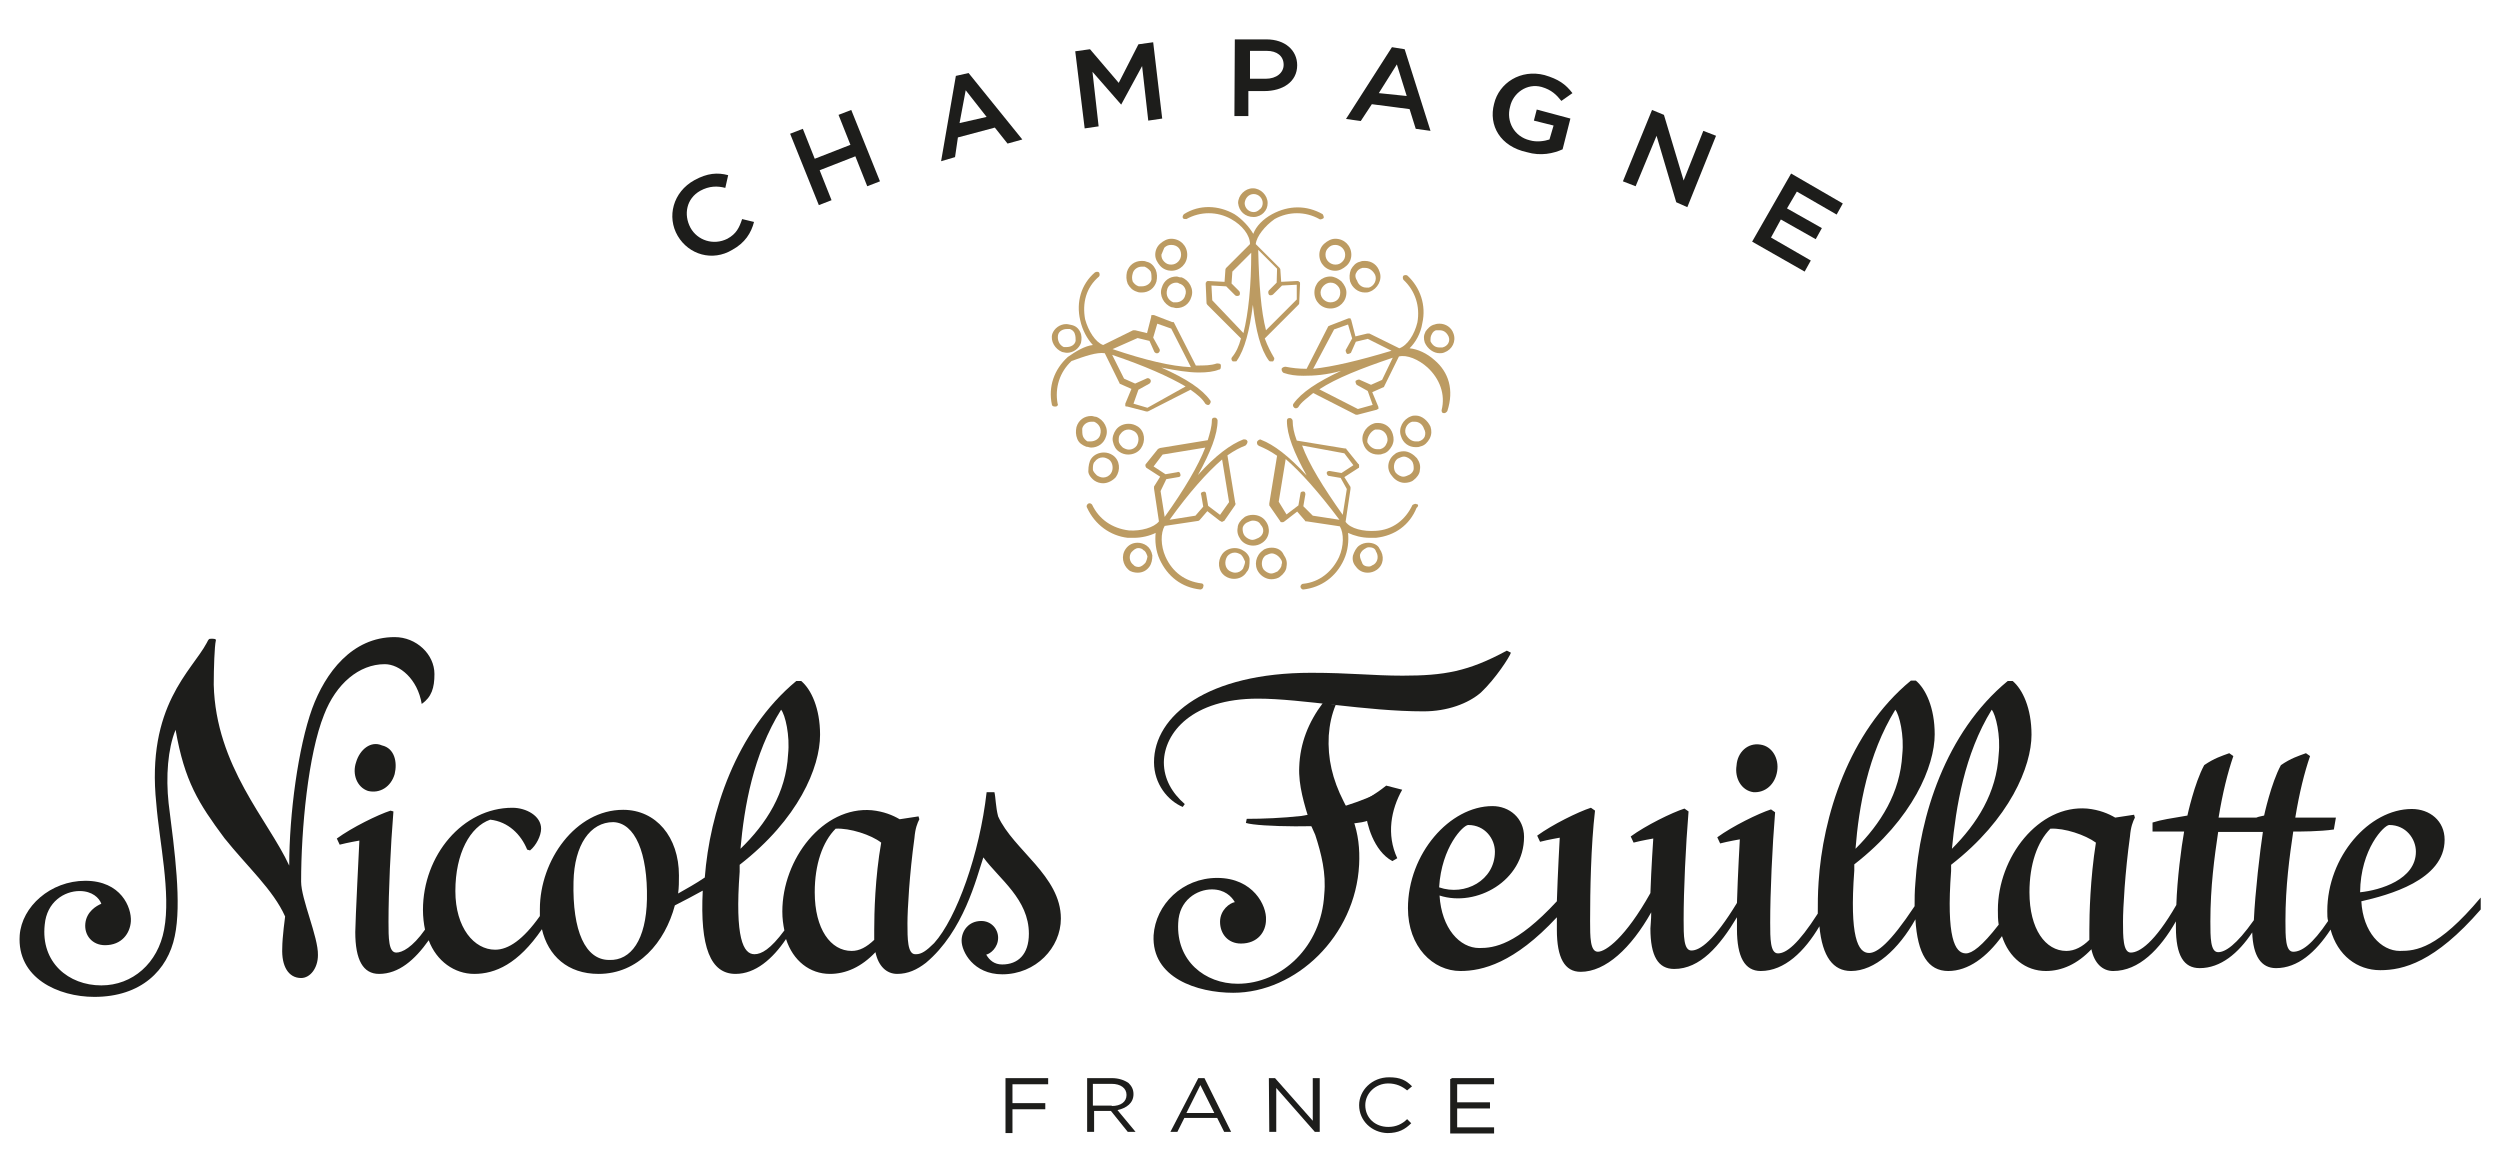 <?xml version="1.0" encoding="utf-8"?>
<!-- Generator: Adobe Illustrator 27.3.1, SVG Export Plug-In . SVG Version: 6.00 Build 0)  -->
<svg version="1.1" id="layer" xmlns="http://www.w3.org/2000/svg" xmlns:xlink="http://www.w3.org/1999/xlink" x="0px" y="0px"
	 viewBox="0 0 609.4 283.5" style="enable-background:new 0 0 609.4 283.5;" xml:space="preserve">
<style type="text/css">
	.st0{fill:#BC9B62;}
	.st1{fill:#1D1D1B;}
</style>
<g>
	<g>
		<g>
			<path class="st0" d="M305.6,52.9c1,0,1.9-0.5,2.4-1c0.7-0.7,1-1.5,1-2.4c0-1.9-1.7-3.6-3.6-3.6s-3.6,1.7-3.6,3.6
				C302,51.5,303.5,52.9,305.6,52.9z M305.6,47.3c1.2,0,2.2,1,2.2,2.2c0,0.5-0.2,1.2-0.7,1.5c-0.5,0.5-1,0.7-1.5,0.7
				c-1.2,0-2.2-1-2.2-2.2C303.5,48.3,304.4,47.3,305.6,47.3z"/>
			<path class="st0" d="M289.2,53.4c3.4-1.9,7.5-1.9,10.9,0c2.7,1.5,4.6,3.9,4.6,6.1l-5.8,5.8c0,0-0.2,0.2-0.2,0.5l-0.2,2.9
				l-3.9-0.2c-0.2,0-0.5,0-0.5,0.2c-0.2,0.2-0.2,0.2-0.2,0.5l0.2,4.6c0,0.2,0,0.2,0.2,0.5l8.2,8.2c-0.5,1.9-1.2,3.4-2.2,4.6
				c-0.2,0.2-0.2,0.7,0.2,1c0.2,0,0.2,0,0.5,0c0.2,0,0.5,0,0.5-0.2c1.9-2.7,3.1-7.3,3.9-13.6c0.7,6.3,1.9,10.9,3.9,13.6
				c0.2,0.2,0.2,0.2,0.5,0.2c0.2,0,0.2,0,0.5,0c0.2-0.2,0.5-0.7,0.2-1c-0.7-1.2-1.5-2.7-2.2-4.6l8.2-8.2c0.2-0.2,0.2-0.2,0.2-0.5
				l0.2-4.6c0-0.2,0-0.5-0.2-0.5c-0.2-0.2-0.2-0.2-0.5-0.2l-3.9,0.2l-0.2-2.9c0-0.2,0-0.2-0.2-0.5l-5.8-5.8c0.2-1.9,2.2-4.4,4.6-6.1
				c3.4-1.9,7.5-1.9,10.9,0c0.2,0.2,0.7,0,1-0.2c0.2-0.2,0-0.7-0.2-1c-3.9-2.2-8.2-2.2-12.3,0c-2.2,1.2-3.9,2.9-4.6,4.8
				c-1-1.7-2.7-3.6-4.6-4.8c-3.9-2.2-8.5-2.4-12.3,0c-0.2,0.2-0.5,0.7-0.2,1C288.4,53.4,288.9,53.4,289.2,53.4z M295.5,73.2
				l-0.2-3.6l3.6,0.2l2.2,2.2c0.2,0.2,0.7,0.2,1,0c0.2-0.2,0.2-0.7,0-1l-1.9-1.9l0.2-2.9l4.6-4.6c0,8.2-0.7,14.8-1.9,19.6
				L295.5,73.2z M311.2,68.9l-1.9,1.9c-0.2,0.2-0.2,0.7,0,1s0.7,0.2,1,0l2.2-2.2l3.6-0.2V73l-7.5,7.5c-1.2-4.6-1.7-11.1-1.9-19.6
				l4.6,4.6L311.2,68.9z"/>
			<path class="st0" d="M258.9,85.8c0.2,0,0.7,0.2,1.2,0.2c1.5,0,2.9-1,3.4-2.4c0.2-1,0.2-1.9-0.2-2.7c-0.5-1-1.2-1.5-2.2-1.7
				c-0.2,0-0.7-0.2-1.2-0.2c-1.5,0-2.9,1-3.4,2.4C256,83.2,257.2,85.1,258.9,85.8z M257.9,81.7c0.2-1,1.2-1.5,2.2-1.5
				c0.2,0,0.5,0,0.7,0c0.5,0.2,1,0.5,1.2,1.2c0.2,0.5,0.2,1.2,0.2,1.7c-0.2,1-1.2,1.5-2.2,1.5c-0.2,0-0.5,0-0.7,0
				C258.2,84.1,257.7,82.9,257.9,81.7z"/>
			<path class="st0" d="M269.3,86.1l3.6,7.3c0,0.2,0.2,0.2,0.2,0.2l2.7,1.2l-1.5,3.6c0,0.2,0,0.5,0,0.5c0,0.2,0.2,0.2,0.5,0.2
				l4.6,1.2c0,0,0,0,0.2,0h0.2l10.4-5.3c1.7,1.2,2.9,2.2,3.6,3.4c0.2,0.2,0.7,0.5,1,0.2c0.2-0.2,0.5-0.7,0.2-1
				c-1.9-2.7-5.8-5.3-11.9-8c3.6,0.7,6.5,1.2,9.2,1.2c1.9,0,3.6-0.2,4.8-0.7c0.5,0,0.5-0.5,0.5-1s-0.5-0.5-1-0.5
				c-1.5,0.5-2.9,0.5-5.1,0.5l-5.3-10.4c0-0.2-0.2-0.2-0.5-0.2l-4.4-1.7c-0.2,0-0.5,0-0.5,0c-0.2,0-0.2,0.2-0.2,0.5l-1,3.9l-2.9-0.7
				c-0.2,0-0.2,0-0.5,0l-7.3,3.6c-1.9-0.7-3.6-3.4-4.4-6.3c-0.7-3.9,0.2-7.7,3.4-10.4c0.2-0.2,0.2-0.7,0-1c-0.2-0.2-0.7-0.2-1,0
				c-3.4,2.9-4.6,7.3-3.6,11.6c0.5,2.4,1.7,4.6,3.1,6.1c-1.9,0.2-4.1,1.5-6.1,2.9c-3.4,3.1-4.8,7.3-3.9,11.6c0,0.2,0.2,0.5,0.7,0.5
				c0,0,0,0,0.2,0c0.5,0,0.7-0.5,0.5-0.7c-0.7-3.9,0.5-7.7,3.4-10.4C264.5,86.8,267.4,85.8,269.3,86.1z M279.7,99.4l-3.4-1l1.2-3.4
				l2.7-1.5c0.2-0.2,0.5-0.5,0.2-1c-0.2-0.2-0.5-0.5-1-0.2l-2.7,1.2l-2.7-1.2l-2.9-5.8c8,2.7,13.8,5.3,17.9,7.7L279.7,99.4z
				 M277.3,82.4l2.9,0.7l1.2,2.7c0.2,0.2,0.5,0.5,1,0.2c0.2-0.2,0.5-0.5,0.2-1l-1.5-2.7l1-3.4l3.4,1.2l4.8,9.4
				c-4.8-0.2-11.1-1.7-19.1-4.4L277.3,82.4z"/>
			<path class="st0" d="M303.2,134.3c-0.7-0.5-1.5-0.7-2.2-0.7c-1.2,0-2.4,0.5-3.1,1.5c-1.2,1.7-1,4.1,0.7,5.3
				c0.7,0.5,1.5,0.7,2.2,0.7l0,0c1.2,0,2.4-0.5,3.1-1.7c0.7-0.7,0.7-1.9,0.7-2.9C304.7,135.7,303.9,134.7,303.2,134.3z M303,138.6
				c-0.5,0.7-1.2,1-1.9,1l0,0c-0.5,0-1-0.2-1.5-0.5c-1-0.7-1.2-2.2-0.5-3.4c0.5-0.7,1.2-1,1.9-1c0.5,0,1,0.2,1.5,0.5
				c0.5,0.5,0.7,1,1,1.7C303.5,137.4,303.2,138.1,303,138.6z"/>
			<path class="st0" d="M279.5,133c-0.7-0.5-1.5-0.7-2.2-0.7c-1.2,0-2.2,0.5-2.9,1.5c-1.2,1.7-0.7,3.9,0.7,5.1
				c0.5,0.5,1.5,0.7,2.2,0.7l0,0c1.2,0,2.2-0.5,2.9-1.5c0.5-0.7,0.7-1.7,0.7-2.7C280.7,134.3,280.2,133.5,279.5,133z M279.2,137.2
				c-0.5,0.5-1,1-1.7,1c-0.5,0-1-0.2-1.2-0.5c-1-0.7-1.2-2.2-0.5-3.1c0.5-0.5,1-1,1.7-1c0.5,0,1,0.2,1.2,0.5c0.5,0.2,0.7,0.7,1,1.5
				C279.7,135.9,279.5,136.7,279.2,137.2z"/>
			<path class="st0" d="M292.8,142.2c-3.9-0.5-7-2.7-8.7-6.5c-1.2-2.7-1.2-5.8-0.2-7.5l8-1.2c0.2,0,0.2,0,0.5-0.2l1.9-2.2l3.1,2.4
				c0.2,0,0.2,0.2,0.5,0.2l0,0c0.2,0,0.2-0.2,0.5-0.2l2.7-3.9c0-0.2,0.2-0.2,0-0.5l-1.9-11.6c1.7-1.2,3.1-1.9,4.4-2.4
				c0.2-0.2,0.5-0.5,0.5-1c-0.2-0.5-0.5-0.5-1-0.5c-3.1,1.2-6.8,3.9-11.1,8.7c3.1-5.6,4.8-9.9,4.8-13.3c0-0.2-0.2-0.7-0.7-0.7
				s-0.7,0.2-0.7,0.7c0,1.5-0.5,3.1-1,4.8l-11.6,1.9c-0.2,0-0.2,0.2-0.5,0.2l-2.9,3.6c-0.2,0.2-0.2,0.2-0.2,0.5
				c0,0.2,0.2,0.5,0.2,0.5l3.4,2.2l-1.5,2.4c0,0.2,0,0.2,0,0.5l1.2,8c-1.2,1.5-4.4,2.4-7.3,2.2c-4.1-0.5-7.3-2.7-9-6.3
				c-0.2-0.2-0.5-0.5-1-0.2c-0.2,0.2-0.5,0.5-0.2,1c1.9,4.1,5.6,6.8,9.9,7.3c0.5,0,1,0,1.5,0c1.9,0,3.9-0.5,5.3-1.2
				c-0.2,1.9,0,4.4,1,6.5c1.9,4.1,5.3,6.8,9.9,7.3l0,0c0.2,0,0.7-0.2,0.7-0.7C293.5,142.7,293.3,142.2,292.8,142.2z M297.9,112
				l1.7,10.4l-2.2,3.1l-2.9-2.2l-0.5-2.9c0-0.5-0.5-0.7-0.7-0.5c-0.5,0-0.7,0.5-0.5,0.7l0.5,2.9l-1.9,2.2l-6.3,1
				C289.9,120,294.3,115.1,297.9,112z M284.3,116.8l2.9-0.5c0.5,0,0.7-0.5,0.5-0.7c0-0.5-0.5-0.7-0.7-0.5l-2.9,0.5l-2.9-1.9l2.2-2.9
				l10.4-1.7c-1.7,4.4-5.1,10.2-9.9,16.9l-1-6.3L284.3,116.8z"/>
			<path class="st0" d="M333.5,132.3c-0.7,0-1.5,0.2-2.2,0.7s-1.2,1.5-1.5,2.4c-0.2,1,0,1.9,0.7,2.7c0.7,1,1.7,1.5,2.9,1.5
				c0.7,0,1.5-0.2,2.2-0.7c1.7-1.2,1.9-3.4,0.7-5.1C335.9,132.8,334.7,132.3,333.5,132.3z M334.9,137.6c-0.5,0.2-0.7,0.5-1.2,0.5
				c-0.7,0-1.5-0.2-1.7-1c-0.2-0.5-0.5-1-0.5-1.7c0-0.5,0.5-1.2,1-1.5s0.7-0.5,1.2-0.5c0.7,0,1.5,0.2,1.7,1
				C336.1,135.5,335.9,136.9,334.9,137.6z"/>
			<path class="st0" d="M345.3,122.9c-0.2-0.2-0.7,0-1,0.2c-1.7,3.6-4.8,6.1-9,6.3c-2.9,0.2-6.1-0.5-7.3-2.2l1.2-8
				c0-0.2,0-0.2,0-0.5l-1.5-2.4l3.4-2.2c0.2,0,0.2-0.2,0.2-0.5c0-0.2,0-0.5-0.2-0.5l-2.9-3.6c0-0.2-0.2-0.2-0.5-0.2l-11.6-1.9
				c-0.7-1.9-1-3.4-1-4.8c0-0.2-0.2-0.7-0.7-0.7l0,0c-0.5,0-0.7,0.2-0.7,0.7c0,3.4,1.7,7.7,4.8,13.3c-4.4-4.8-8-7.5-11.1-8.7
				c-0.2-0.2-0.7,0-1,0.5c0,0.5,0,0.7,0.5,1c1.2,0.5,2.7,1.2,4.4,2.4l-1.9,11.6c0,0.2,0,0.2,0,0.5l2.7,3.9c0,0.2,0.2,0.2,0.5,0.2
				l0,0c0.2,0,0.2,0,0.5-0.2l3.1-2.4l1.9,2.2c0,0.2,0.2,0.2,0.5,0.2l8,1.2c1,1.7,1,4.8-0.2,7.5c-1.7,3.6-4.8,6.1-8.7,6.5
				c-0.5,0-0.7,0.5-0.7,0.7s0.2,0.7,0.7,0.7l0,0c4.4-0.5,8-3.1,9.9-7.3c1-2.2,1.2-4.6,1-6.5c1.5,0.7,3.4,1.2,5.3,1.2
				c0.5,0,1,0,1.5,0c4.6-0.5,8.2-3.1,9.9-7.3C345.8,123.4,345.8,122.9,345.3,122.9z M327.7,110.5l2.2,2.9l-2.9,1.9l-2.9-0.5
				c-0.5,0-0.7,0.2-0.7,0.5c0,0.2,0.2,0.7,0.5,0.7l2.9,0.5l1.5,2.7l-1,6.3c-4.8-6.8-8.2-12.3-9.9-16.9L327.7,110.5z M317.7,123.4
				l0.5-2.9c0-0.5-0.2-0.7-0.5-0.7c-0.5,0-0.7,0.2-0.7,0.5l-0.5,2.9l-2.9,2.2l-1.9-3.1l1.7-10.4c3.6,3.1,8,8,13.1,14.8l-6.5-1
				L317.7,123.4z"/>
			<path class="st0" d="M308.5,127c-0.7-1-1.9-1.5-3.1-1.5c-0.7,0-1.7,0.2-2.2,0.7c-0.7,0.5-1.5,1.5-1.5,2.4c-0.2,1,0,1.9,0.7,2.9
				s1.9,1.5,3.1,1.5c0.7,0,1.5-0.2,2.2-0.7C309.5,131.1,309.8,128.7,308.5,127z M306.8,131.1c-0.5,0.2-1,0.5-1.5,0.5
				c-0.7,0-1.5-0.5-1.9-1s-0.5-1.2-0.5-1.7c0-0.7,0.5-1.2,1-1.5c0.5-0.2,1-0.5,1.5-0.5c0.7,0,1.5,0.2,1.9,1
				C308.3,128.9,308.1,130.4,306.8,131.1z"/>
			<path class="st0" d="M310,133.5c-0.7,0-1.7,0.2-2.2,0.7c-1.7,1.2-2.2,3.6-1,5.3c0.7,1,1.9,1.7,3.1,1.7c0.7,0,1.7-0.2,2.2-0.7
				c0.7-0.5,1.5-1.5,1.5-2.4c0.2-1,0-1.9-0.7-2.9C312.4,134,311.2,133.5,310,133.5z M312.4,137.6c0,0.7-0.5,1.2-1,1.7
				c-0.5,0.2-1,0.5-1.5,0.5c-0.7,0-1.5-0.5-1.9-1c-0.7-1-0.5-2.7,0.5-3.4c0.5-0.2,1-0.5,1.5-0.5c0.7,0,1.5,0.5,1.9,1
				S312.7,136.9,312.4,137.6z"/>
			<path class="st0" d="M342.2,110c-0.7,0-1.7,0.2-2.2,0.7c-1.7,1.2-2.2,3.6-0.7,5.3c0.7,1,1.9,1.7,3.1,1.7l0,0
				c0.7,0,1.7-0.2,2.2-0.7c0.7-0.5,1.5-1.5,1.5-2.4c0.2-1,0-1.9-0.7-2.9C344.6,110.8,343.4,110,342.2,110z M344.6,114.2
				c0,0.7-0.5,1.2-1,1.5c-0.5,0.2-1,0.5-1.5,0.5l0,0c-0.7,0-1.5-0.5-1.9-1c-0.7-1-0.5-2.7,0.5-3.4c0.5-0.2,1-0.5,1.5-0.5
				c0.7,0,1.5,0.5,1.9,1C344.6,112.9,344.6,113.7,344.6,114.2z"/>
			<path class="st0" d="M335.9,110.8c0.5,0,0.7,0,1.2-0.2c1-0.2,1.7-1,2.2-1.9c0.5-1,0.5-1.9,0.2-2.9c-0.5-1.7-1.9-2.7-3.6-2.7
				c-0.5,0-0.7,0-1.2,0.2c-1.9,0.7-3.1,2.9-2.4,4.8C332.8,109.8,334.2,110.8,335.9,110.8z M335.2,104.7c0.2,0,0.5,0,0.7,0
				c1,0,1.9,0.7,2.2,1.7c0.2,0.7,0.2,1.2-0.2,1.9c-0.2,0.5-0.7,1-1.5,1.2c-0.2,0-0.5,0-0.7,0c-1,0-1.9-0.7-2.4-1.7
				C333.2,106.7,334,105.2,335.2,104.7z"/>
			<path class="st0" d="M345.1,101.3c-0.5,0-0.7,0-1.2,0.2c-1.9,0.7-3.1,2.9-2.4,4.8c0.5,1.7,1.9,2.7,3.6,2.7c0.5,0,0.7,0,1.2-0.2
				c1-0.2,1.7-1,2.2-1.9c0.5-1,0.5-1.9,0.2-2.9C348,102.5,346.6,101.3,345.1,101.3z M347.3,106.4c-0.2,0.5-0.7,1-1.5,1.2
				c-0.2,0-0.5,0-0.7,0c-1,0-1.9-0.7-2.4-1.7c-0.5-1.2,0.2-2.7,1.5-3.1c0.2,0,0.5,0,0.7,0c1,0,1.9,0.7,2.2,1.7
				C347.5,105.2,347.5,105.7,347.3,106.4z"/>
			<path class="st0" d="M329.1,68.6c0.5,1.5,1.9,2.7,3.6,2.7c0.5,0,0.7,0,1.2-0.2c1.9-0.7,3.1-2.9,2.4-4.8c-0.5-1.7-1.9-2.7-3.6-2.7
				c-0.5,0-0.7,0-1.2,0.2c-1,0.2-1.7,1-2.2,1.9C328.9,66.7,328.9,67.7,329.1,68.6z M330.6,66.5c0.2-0.5,0.7-1,1.5-1.2
				c0.2,0,0.5,0,0.7,0c1,0,1.9,0.7,2.4,1.7c0.5,1.2-0.2,2.7-1.5,3.1c-0.2,0-0.5,0-0.7,0c-1,0-1.9-0.7-2.2-1.7
				C330.3,67.7,330.3,66.9,330.6,66.5z"/>
			<path class="st0" d="M324.3,67.4c-2.2,0-3.9,1.7-3.9,3.9s1.7,3.9,3.9,3.9l0,0c2.2,0,3.9-1.7,3.9-3.9c0-1-0.5-1.9-1.2-2.7
				C326.2,67.9,325.2,67.4,324.3,67.4z M324.3,73.7v0.7V73.7c-1.2,0-2.4-1-2.4-2.4c0-1.2,1.2-2.4,2.4-2.4c0.7,0,1.2,0.2,1.7,0.7
				s0.7,1,0.7,1.7C326.7,72.8,325.7,73.7,324.3,73.7z"/>
			<path class="st0" d="M321.6,62.1c0,2.2,1.7,3.9,3.9,3.9l0,0c1,0,1.9-0.5,2.7-1.2s1.2-1.7,1.2-2.7c0-2.2-1.7-3.9-3.9-3.9
				c-1,0-1.9,0.5-2.7,1.2S321.6,61.1,321.6,62.1z M323.8,60.4c0.5-0.5,1-0.7,1.7-0.7c1.2,0,2.4,1,2.4,2.4c0,0.7-0.2,1.2-0.7,1.7
				s-1,0.7-1.7,0.7c-1.2,0-2.4-1-2.4-2.4C323.1,61.4,323.3,60.9,323.8,60.4z"/>
			<path class="st0" d="M285.5,66v-0.7V66c2.2,0,3.9-1.7,3.9-3.9s-1.7-3.9-3.9-3.9c-1,0-1.9,0.5-2.7,1.2s-1.2,1.7-1.2,2.7
				s0.5,1.9,1.2,2.7S284.6,66,285.5,66z M283.8,60.4c0.5-0.5,1-0.7,1.7-0.7c1.5,0,2.4,1,2.4,2.4c0,1.2-1,2.4-2.4,2.4l0,0
				c-0.7,0-1.2-0.2-1.7-0.7s-0.7-1-0.7-1.7C283.4,61.4,283.6,60.9,283.8,60.4z"/>
			<path class="st0" d="M286.8,67.4c-1.7,0-3.1,1-3.6,2.7c-0.7,1.9,0.5,4.1,2.4,4.8c0.5,0,0.7,0.2,1.2,0.2c1.7,0,3.1-1,3.6-2.7
				c0.7-1.9-0.5-4.1-2.4-4.8C287.5,67.7,287.2,67.4,286.8,67.4z M288.9,72c-0.2,1-1.2,1.7-2.2,1.7c-0.2,0-0.5,0-0.7,0
				c-1.2-0.5-1.9-1.7-1.5-3.1c0.2-1,1.2-1.7,2.2-1.7c0.2,0,0.5,0,0.7,0.2C288.7,69.4,289.4,70.8,288.9,72z"/>
			<path class="st0" d="M277.1,71.1c0.5,0.2,0.7,0.2,1.2,0.2c1.7,0,3.1-1,3.6-2.7c0.2-1,0.2-1.9-0.2-2.9c-0.5-1-1.2-1.7-2.2-1.9
				c-0.5-0.2-0.7-0.2-1.2-0.2c-1.7,0-3.1,1-3.6,2.7c-0.2,1-0.2,1.9,0.2,2.9C275.4,70.1,276.1,70.8,277.1,71.1z M276.1,66.7
				c0.2-1,1.2-1.7,2.2-1.7c0.2,0,0.5,0,0.7,0c0.5,0.2,1.2,0.7,1.5,1.2c0.2,0.5,0.2,1.2,0.2,1.9c-0.2,1-1.2,1.7-2.4,1.7
				c-0.2,0-0.5,0-0.7,0c-0.7-0.2-1.2-0.7-1.5-1.2C275.9,67.9,275.9,67.4,276.1,66.7z"/>
			<path class="st0" d="M269.6,106.4c0.7-1.9-0.5-4.1-2.4-4.8c-0.5,0-0.7-0.2-1.2-0.2c-1.7,0-3.1,1-3.6,2.7c-0.2,1-0.2,1.9,0.2,2.9
				s1.2,1.5,2.2,1.9c0.5,0,0.7,0.2,1.2,0.2C267.6,109.1,269.1,108.1,269.6,106.4z M264,106.4c-0.2-0.5-0.2-1.2-0.2-1.9
				c0.2-1,1.2-1.7,2.2-1.7c0.2,0,0.5,0,0.7,0c1.2,0.5,1.9,1.7,1.5,3.1c-0.2,1-1.2,1.7-2.4,1.7c-0.2,0-0.5,0-0.7,0
				C264.7,107.4,264.2,106.9,264,106.4z"/>
			<path class="st0" d="M275.1,103.3c-1.2,0-2.4,0.5-3.1,1.5c-0.5,0.7-1,1.9-0.7,2.9c0.2,1,0.7,1.9,1.5,2.4c0.7,0.5,1.5,0.7,2.2,0.7
				c1.2,0,2.4-0.5,3.1-1.5c1.2-1.7,1-4.1-0.7-5.3C276.6,103.5,275.9,103.3,275.1,103.3z M277.1,108.6c-0.5,0.7-1.2,1-1.9,1
				c-0.5,0-1-0.2-1.5-0.5c-0.5-0.5-1-1-1-1.7s0-1.2,0.5-1.7c0.5-0.7,1.2-1,1.9-1c0.5,0,1,0.2,1.5,0.5
				C277.6,105.9,277.8,107.4,277.1,108.6z"/>
			<path class="st0" d="M266.7,117.1c0.7,0.5,1.5,0.7,2.2,0.7c1.2,0,2.4-0.7,3.1-1.5c1.2-1.7,1-4.1-0.7-5.3
				c-0.7-0.5-1.5-0.7-2.2-0.7c-1.2,0-2.4,0.5-3.1,1.5c-0.5,0.7-0.7,1.9-0.7,2.9C265.2,115.4,265.7,116.3,266.7,117.1z M266.9,112.5
				c0.5-0.7,1.2-1,1.9-1c0.5,0,1,0.2,1.5,0.5c1,0.7,1.2,2.4,0.5,3.4c-0.5,0.7-1.2,1-1.9,1c-0.5,0-1-0.2-1.5-0.5c-0.5-0.5-1-1-1-1.5
				C266.4,113.7,266.4,112.9,266.9,112.5z"/>
			<path class="st0" d="M350.9,86.1c0.5,0,0.7,0,1.2-0.2c1.9-0.7,2.9-2.7,2.2-4.6c-0.5-1.5-1.9-2.4-3.4-2.4c-0.2,0-0.7,0-1.2,0.2
				c-1,0.2-1.7,1-2.2,1.7c-0.5,1-0.5,1.7-0.2,2.7C348,85.1,349.5,86.1,350.9,86.1z M349,81.5c0.2-0.5,0.7-1,1.2-1c0.2,0,0.5,0,0.7,0
				c1,0,1.7,0.5,2.2,1.5c0.5,1.2-0.2,2.4-1.5,2.7c-0.2,0-0.5,0-0.7,0c-1,0-1.7-0.5-2.2-1.5C348.7,82.4,348.7,82,349,81.5z"/>
			<path class="st0" d="M349.7,87.8c-1.9-1.7-4.1-2.7-6.1-2.9c1.5-1.5,2.7-3.6,3.1-6.1c1-4.4-0.5-8.7-3.6-11.6c-0.2-0.2-0.7-0.2-1,0
				c-0.2,0.2-0.2,0.7,0,1c2.9,2.7,4.1,6.5,3.4,10.4c-0.7,2.9-2.4,5.6-4.4,6.3l-7.3-3.6c-0.2,0-0.2,0-0.5,0l-2.9,0.7l-1-3.9
				c0-0.2-0.2-0.2-0.2-0.5c-0.2,0-0.5,0-0.5,0l-4.4,1.7c-0.2,0-0.2,0.2-0.5,0.2l-5.3,10.4c-1.9,0-3.6-0.2-5.1-0.5
				c-0.2,0-0.7,0-1,0.5c0,0.2,0,0.7,0.5,1c1.5,0.5,2.9,0.7,4.8,0.7c2.7,0,5.6-0.2,9.2-1.2c-5.8,2.7-9.7,5.3-11.6,8
				c-0.2,0.2-0.2,0.7,0.2,1c0.2,0.2,0.7,0.2,1-0.2c0.7-1.2,2.2-2.2,3.6-3.4l10.4,5.3h0.2h0.2l4.6-1.2c0.2,0,0.2-0.2,0.5-0.2
				c0-0.2,0-0.2,0-0.5l-1.5-3.6l2.7-1.2c0.2,0,0.2-0.2,0.2-0.2l3.6-7.3c1.9-0.5,4.8,0.7,7,2.7c2.9,2.7,4.4,6.5,3.4,10.4
				c0,0.5,0.2,0.7,0.5,0.7c0,0,0,0,0.2,0s0.5-0.2,0.7-0.5C354.5,95,353.1,90.7,349.7,87.8z M325.2,80.3l3.4-1.2l1,3.4l-1.5,2.7
				c-0.2,0.2,0,0.7,0.2,1c0.2,0.2,0.7,0,1-0.2l1.2-2.7l2.9-0.7l5.8,2.9c-8,2.4-14.3,3.9-19.1,4.4L325.2,80.3z M336.9,92.6l-2.7,1.2
				l-2.7-1.2c-0.2-0.2-0.7,0-1,0.2c-0.2,0.2,0,0.7,0.2,1l2.7,1.5l1.2,3.4l-3.6,1l-9.4-4.8c4.1-2.7,10.2-5.1,17.9-7.7L336.9,92.6z"/>
		</g>
	</g>
	<g>
		<g>
			<path class="st1" d="M423.3,186.6c-0.5,3.1,1.2,6.1,4.1,6.5c2.9,0.2,5.3-1.9,5.8-5.1c0.5-3.1-1.2-6.1-4.1-6.5
				C426,181,423.5,183.4,423.3,186.6"/>
			<path class="st1" d="M86.8,185.8c-1,2.9,0.2,6.1,2.9,7c2.9,0.7,5.6-1,6.5-4.1c0.7-2.9,0-6.3-3.1-7
				C90.4,180.5,87.7,182.7,86.8,185.8"/>
			<path class="st1" d="M242.4,193.1h-1.9c-1.7,15-7.3,30.7-12.8,36.8c-1.9,1.9-3.1,2.7-4.4,2.7l0,0h-0.2c-1.9,0-1.9-3.9-1.9-7.5
				c0-3.4,0.5-12.1,1.7-20.8c0.2-2.4,0.7-3.6,1.2-4.6l-0.2-0.7l-4.6,0.7c-1.7-1-3.9-1.9-6.8-2.2c-11.9-1-21.8,11.9-21.8,24.7
				c0,1.7,0.2,3.1,0.5,4.6c-3.4,4.6-5.6,5.8-7.3,5.8c-2.7,0-4.8-3.9-3.6-20.1c0-0.5,0-1,0-1.7c14.3-11.1,19.6-23.7,19.6-31.7
				c0-6.5-2.2-11.1-4.6-13.1h-1.2c-14.8,12.3-21.1,32.2-22.3,47.9c-2.2,1.5-4.4,2.7-6.5,3.9c0.2-1.5,0.2-2.9,0.2-4.4
				c0-9.4-5.6-16-13.6-16c-11.6,0-20.3,12.3-20.3,24.2c0,0.7,0,1.2,0,1.7c-4.1,5.8-7.7,8.2-10.9,8.2c-5.1,0-9.7-5.3-9.7-14.3
				c0-9.2,3.6-15.7,8.5-17.4c4.4,0.5,7.5,3.6,9,7.3l0.7,0.2c1.5-1.2,2.7-3.6,2.7-5.3c0-3.1-3.6-5.1-7-5.1
				c-12.1,0-21.8,11.6-21.8,24.9c0,1.7,0.2,3.4,0.5,4.8c-3.1,4.4-5.6,5.6-7,5.6c-1.9,0-1.9-3.6-1.9-7.5c0-7.3,0.5-18.4,1.2-26.9
				l-0.7-0.2c-3.1,1-9.4,4.1-13.1,6.8l0.7,1.5c1.9-0.5,4.8-1,4.8-1s-1,19.9-1,22.3c0,6.8,1.9,10.2,5.8,10.2c4.8,0,8.7-3.4,12.1-8.2
				c1.9,5.1,6.3,8.2,11.1,8.2c5.1,0,10.7-2.4,16.5-10.9c1.5,6.5,6.3,10.9,13.8,10.9c9.7,0,16.2-7.7,18.6-16.7
				c2.4-1.2,4.6-2.4,6.8-3.6c-0.7,13.8,1.9,20.3,8,20.3c4.8,0,9-3.6,12.3-8.5c1.7,5.3,5.8,8.5,10.7,8.5c3.9,0,7.7-1.7,11.1-5.3
				c0.7,3.4,2.7,5.3,5.3,5.3s4.8-1,7-2.7l0,0c9.2-7.7,12.3-20.6,14-25.7c3.9,5.3,11.1,10.2,11.1,18.6c0,5.1-2.7,7.5-6.5,7.5
				c-1.9,0-3.1-1-3.9-2.4c1-0.2,2.9-1.7,2.9-4.1c0-2.2-1.7-4.1-4.1-4.1c-3.1,0-4.8,2.4-4.8,4.8c0,2.7,2.9,8.2,9.9,8.2
				c8.2,0,14.3-6.5,14.3-13.6c0-10.4-11.6-16.7-15.3-24.9C242.7,196.7,242.7,194.3,242.4,193.1 M157.7,219.2
				c-0.2,9.9-3.9,15-9.2,14.8c-5.8,0-9-7-8.7-19.1c0.2-9,4.1-14.5,9.7-14.5C154.8,200.6,157.9,207.9,157.7,219.2 M190.4,173
				c1,1.2,2.2,6.3,1.7,10.9c-0.5,9.4-5.3,16.9-11.6,23C181.4,196.7,183.6,183.9,190.4,173 M207.6,231.8c-5.1,0-9-5.3-9-14.3
				c0-6.8,1.9-12.3,5.1-15.5c3.4-0.2,8.7,1.5,11.1,3.4c-1.5,8.5-1.7,17.2-1.7,21.3c0,0.7,0,1.7,0,2.4
				C211.2,230.9,209.5,231.8,207.6,231.8"/>
			<path class="st1" d="M585,231.8c-4.6,0-9-4.6-9.4-12.1c6.5-1.5,20.3-5.1,20.3-15c0-4.6-3.6-7.5-8-7.5
				c-10.4,0-20.6,11.6-20.6,24.9c0,1,0,1.7,0.2,2.4c-3.9,5.8-6.5,7.5-8.5,7.5c-1.9,0-1.9-3.6-1.9-7.5c0-8.5,1-15.7,1.9-21.8
				c1.7,0,6.5,0,9.9-0.5l0.5-2.9h-9.9c1-6.1,2.2-10.9,3.6-15l-1-0.7c-1.9,0.7-3.6,1.2-6.1,2.9c-2.4,4.4-4.1,12.3-4.1,12.3
				c-0.7,0.2-1.2,0.2-1.9,0.5h-9.2c1-6.1,2.2-10.9,3.6-15l-1-0.7c-1.9,0.7-3.6,1.2-6.1,2.9c-2.4,4.4-4.1,12.3-4.1,12.3
				c-4.1,0.7-6.3,1-8.5,1.7v2.2c1.9,0,7,0,7.7,0c-0.7,3.9-1.7,11.6-1.9,17.9c-5.3,9.2-9,11.6-11.1,11.6c-1.9,0-1.9-3.9-1.9-7.5
				c0-3.4,0.5-12.1,1.7-20.8c0.2-2.4,0.7-3.6,1.2-4.6l-0.2-0.7l-4.6,0.7c-1.7-1-3.9-1.9-6.8-2.2c-11.9-1-21.8,11.9-21.8,24.7
				c0,1.2,0,2.4,0.2,3.6c-4.1,5.3-6.5,7-8,7c-2.7,0-4.8-3.9-3.6-20.1c0-0.5,0-1,0-1.5c14.3-11.1,19.6-24,19.6-31.7
				c0-6.5-2.2-11.1-4.6-13.1h-1.2c-15.3,12.6-21.5,33.4-22.5,49.1c-0.2,2.2-0.2,4.1-0.2,5.8c-6.1,9.2-9.2,11.4-11.1,11.4
				c-2.7,0-4.8-3.9-3.6-20.1c0-0.5,0-1,0-1.5c14.3-11.1,19.6-24,19.6-31.7c0-6.5-2.2-11.1-4.6-13.1h-1.2
				c-15.3,12.6-21.5,33.4-22.5,49.1c-0.2,2.9-0.2,5.3-0.2,7.7c-4.8,7.5-7.7,9.7-9.7,9.7c-1.9,0-1.9-3.6-1.9-7.5
				c0-7.3,0.5-18.4,1.2-26.9l-1-0.7c-3.1,1-9.4,4.1-13.1,6.8l0.7,1.5c1.9-0.5,4.8-1,4.8-1s-0.5,8.7-0.7,15.5
				c-5.6,9.2-9,11.6-11.1,11.6c-1.9,0-1.9-3.6-1.9-7.5c0-7.3,0.5-17.9,1.2-26.4l-1-0.7c-3.1,1-9.4,4.1-13.1,6.8l0.7,1.5
				c1.9-0.5,4.8-1,4.8-1s-0.5,7.3-0.7,13.3c-6.1,10.9-10.9,14.3-12.8,14.3s-1.9-3.6-1.9-7.5c0-7.3,0.2-18.4,1.2-26.9l-1-0.7
				c-3.1,1-9.4,4.1-13.1,6.8l0.7,1.5c1.9-0.5,4.8-1,4.8-1s-0.5,9-0.7,15.5c-9.9,10.7-15.3,11.4-18.9,11.4c-4.8,0-9.2-4.8-9.7-12.8
				c9,2.9,20.6-3.6,20.6-14.3c0-4.6-3.6-7.5-7.7-7.5c-10.4,0-20.6,11.6-20.6,24.9c0,9.4,6.1,15.3,12.8,15.3
				c5.3,0,13.1-1.9,23.5-13.1c0,1.5,0,2.7,0,3.1c0,6.8,1.9,10.2,5.8,10.2c6.1,0,12.3-5.8,17.2-14.5c0,1.9-0.2,3.4-0.2,3.9
				c0,6.8,1.9,9.9,5.8,9.9c6.3,0,11.1-5.6,15.3-12.6c0,1.5,0,2.4,0,2.9c0,6.8,1.9,10.2,5.8,10.2c5.8,0,10.7-4.8,14.3-10.9
				c0.7,7.5,3.4,10.9,7.7,10.9c5.8,0,11.6-5.3,15.7-12.6c0.5,8.5,3.1,12.6,8,12.6s9.4-3.4,13.1-8.5c1.7,5.3,5.8,8.5,10.7,8.5
				c3.9,0,7.7-1.7,11.1-5.3c0.7,3.4,2.7,5.3,5.3,5.3c6.3,0,11.4-5.3,15.3-12.1c0,0.5,0,1,0,1.5c0,6.8,1.9,9.9,5.8,9.9
				c5.1,0,9.4-3.6,12.8-8.7c0.2,5.8,2.2,8.7,5.8,8.7c5.3,0,9.7-3.9,13.3-9.4c1.7,6.3,6.5,9.9,12.1,9.9s13.3-1.9,24.5-14.8v-2.9
				C594.2,231.3,588.9,231.8,585,231.8 M485.5,173c1,1.2,2.2,6.3,1.7,10.9c-0.5,9.4-5.3,16.9-11.4,23
				C476.8,196.7,478.8,183.9,485.5,173 M462,173c1,1.2,2.2,6.3,1.7,10.9c-0.5,9.4-5.3,16.9-11.4,23C453.1,196.7,455.3,183.9,462,173
				 M357.9,201.1c4.1,0,6.5,3.4,6.5,6.5c0,7-7.3,10.9-13.6,8.7C351.4,206.4,356.7,201.1,357.9,201.1 M509.3,226.7c0,1,0,1.7,0,2.4
				c-1.7,1.7-3.6,2.7-5.6,2.7c-5.1,0-9-5.3-9-14.3c0-6.8,1.9-12.3,5.1-15.5c3.4-0.2,8.5,1.5,11.1,3.4
				C509.5,214.2,509.3,222.9,509.3,226.7 M540.7,232.1c-1.9,0-1.9-3.6-1.9-7.5c0-8.5,1-15.7,1.9-21.8c0.7,0,1.9,0,3.4,0
				c2.2,0,6.8,0,7.5,0c-0.7,4.6-1.9,14.8-2.2,21.5C545.1,230.4,542.4,232.1,540.7,232.1 M582.4,201.1c4.1,0,6.5,3.4,6.5,6.5
				c0,6.8-8.7,9.4-13.6,9.9C575.4,206.9,581.2,201.1,582.4,201.1"/>
			<path class="st1" d="M73.4,214.9c0-12.8,1.7-31,5.6-40.7c2.9-7.5,8.5-12.3,14.8-12.3c3.6,0,8,3.6,9,9.7c2.4-1.7,3.1-3.9,3.1-7.3
				c0-4.8-4.4-9-9.7-9c-10.4,0-16.9,8.7-20.1,17.4c-3.4,9.4-5.6,25.7-5.6,38.3c-5.1-11.1-17.9-24.2-18.4-44.1
				c0-4.1,0.2-9.4,0.5-10.7c0.2-0.5-0.5-0.5-1-0.5c-0.7,0-0.7,0-1.2,1c-3.6,6.8-14.8,15.3-12.3,39.2c0.7,9,3.6,21.8,1.9,30.7
				c-1.5,8.2-7.7,13.6-15.3,13.6c-8,0-14.8-5.6-13.8-14.8c0.5-5.6,4.8-8.2,8.5-8.2c3.1,0,4.8,1.7,5.3,3.1c-1.2,0.5-3.6,1.9-3.9,4.8
				s1.7,5.3,4.8,5.3c4.1,0,6.1-2.9,6.3-5.8c0.2-3.4-2.4-9.9-11.1-9.9c-8.5,0-15.5,6.3-16,13.3c-0.7,10.4,9.4,15,18.2,15
				c11.4,0,17.9-6.5,19.6-14.8c1.7-8,0-20.6-1.5-32.4c-0.7-6.5-0.2-13.3,1.7-17.9c2.2,12.6,5.6,17.9,11.9,26.4
				c5.6,7,11.9,12.6,14.8,19.1c0,0-0.7,5.1-0.7,7.7c-0.2,4.4,1.5,7.3,4.6,7.3c2.2,0,4.1-2.4,4.1-5.6
				C77.6,228.4,73.4,219.2,73.4,214.9"/>
			<path class="st1" d="M320.6,203.5c1.5,4.6,2.7,9.4,2.2,14.5c-0.7,12.8-10.4,21.8-21.1,21.8c-8,0-15-5.6-14.5-14.8
				c0.2-5.6,4.6-8.2,8.2-8.2c3.1,0,4.8,1.7,5.6,3.1c-1.2,0.2-3.6,1.9-3.6,4.8s1.9,5.3,5.1,5.3c4.1,0,6.1-2.9,6.1-5.8
				c0.2-3.4-3.1-10.2-11.9-10.2c-8.5,0-15,6.5-15.5,14c-0.5,10.4,10.7,14,19.4,14c15.3,0,29.8-13.8,30.7-31.2
				c0.2-3.9-0.2-7.5-1.5-11.1c1.2-0.5,2.2-1.2,3.1-1.7c0.2,2.7,1.9,9.4,6.5,11.9l1.2-0.7c-2.7-5.8-1.5-11.9,1.2-16.7l-3.9-1
				c-2.7,2.2-6.1,4.1-9.4,5.8c-0.2-0.2-0.2-0.7-0.5-1l-0.5-1c-2.7-5.3-3.9-10.4-3.6-16c0.2-2.7,0.7-5.1,1.7-7.5l-3.1-0.5
				c-3.6,4.8-5.6,9.9-5.8,15.7c-0.2,4.4,1.2,9,2.7,13.8"/>
			<path class="st1" d="M306.6,170.3c10.7,0,26.4,3.1,40.4,3.1c5.8,0,10.9-1.9,14-4.6c3.6-3.4,7-8.7,7.3-9.7l-1-0.5
				c-9.4,5.1-15.3,6.1-25.4,6.1c-7.3,0-12.8-0.7-22.3-0.7c-25.2,0-38.3,10.4-38.3,21.8c0,5.3,3.4,9.4,7,10.9l0.5-0.7
				c-3.1-2.7-5.1-6.1-5.1-10.2C283.8,178.6,290.6,170.3,306.6,170.3"/>
			<path class="st1" d="M303.9,199.6l-0.2,1c3.1,1,19.9,1.2,27.1,0c1.7-0.2,2.9-0.5,3.1-1c1.9-2.2,3.6-4.6,5.1-6.8l-0.7-0.7
				c-6.1,3.4-13.6,5.6-21.1,6.8C312.7,199.4,307.8,199.6,303.9,199.6"/>
		</g>
		<g>
			<g>
				<path class="st1" d="M245.1,262.8h10.4v1.5h-8.7v4.6h8v1.5h-8v5.8h-1.7C245.1,276.1,245.1,262.8,245.1,262.8z"/>
				<path class="st1" d="M264.7,262.8h6.3c1.7,0,3.1,0.5,4.1,1.2c0.7,0.7,1.2,1.5,1.2,2.7l0,0c0,2.2-1.7,3.4-3.9,3.9l4.4,5.3h-1.9
					l-4.1-5.1h-4.1v5.1H265v-13.1H264.7z M271,269.6c2.2,0,3.6-1,3.6-2.7l0,0c0-1.7-1.5-2.7-3.6-2.7h-4.6v5.3h4.6V269.6z"/>
				<path class="st1" d="M292.1,262.8h1.5l6.5,13.1h-1.7l-1.7-3.4h-8l-1.7,3.4h-1.7L292.1,262.8z M296,271.3l-3.4-6.8l-3.4,6.8H296z
					"/>
				<path class="st1" d="M309.3,262.8h1.5l9.2,10.4v-10.4h1.7v13.1h-1.2l-9.4-10.7v10.7h-1.7L309.3,262.8L309.3,262.8z"/>
				<path class="st1" d="M331.3,269.4L331.3,269.4c0-3.6,3.1-6.8,7.3-6.8c2.7,0,4.1,0.7,5.6,2.2l-1.2,1c-1.2-1-2.7-1.7-4.6-1.7
					c-3.1,0-5.6,2.4-5.6,5.3l0,0c0,3.1,2.4,5.3,5.6,5.3c1.9,0,3.4-0.7,4.6-1.9l1,1c-1.5,1.5-3.1,2.4-5.8,2.4
					C334.4,276.1,331.3,273.2,331.3,269.4z"/>
				<path class="st1" d="M353.8,262.8h10.4v1.5h-9v4.4h8v1.5h-8v4.6h9v1.5h-10.7V263h0.3V262.8z"/>
			</g>
		</g>
	</g>
	<g>
		<path class="st1" d="M165.2,57.5L165.2,57.5c-2.7-4.6-1.2-10.7,4.1-13.6c3.1-1.7,5.6-1.9,8.2-1.2l-0.7,3.1
			c-1.9-0.5-3.9-0.5-6.1,0.7c-3.4,1.9-4.1,5.8-2.4,9l0,0c1.7,3.1,5.6,4.4,9,2.7c2.2-1.2,2.9-2.7,3.6-4.8l2.9,0.7
			c-0.7,2.7-2.2,5.1-5.3,6.8C173.7,63.8,167.9,62.1,165.2,57.5z"/>
		<path class="st1" d="M192.6,32.6l3.1-1.2l2.9,7.3l8.7-3.4l-2.9-7.3l3.1-1.2l7,17.4l-3.1,1.2l-2.9-7.3l-8.7,3.4l2.9,7.3l-3.1,1.2
			L192.6,32.6z"/>
		<path class="st1" d="M233,18.5l3.1-0.7L249.2,34l-3.6,1l-3.1-3.9l-9,2.4l-0.7,4.8l-3.4,1L233,18.5z M240.5,28.5l-5.1-6.5l-1.5,8
			L240.5,28.5z"/>
		<path class="st1" d="M262.1,12.5l3.6-0.5l7,8.2l4.8-9.4l3.6-0.5l2.2,18.6l-3.4,0.5l-1.5-13.3l-5.1,9.4l0,0l-7-8l1.5,13.3l-3.4,0.5
			L262.1,12.5z"/>
		<path class="st1" d="M301,9.6h7.7c4.6,0,7.5,2.7,7.5,6.3l0,0c0,4.1-3.6,6.3-8,6.3h-3.9v6.1h-3.4L301,9.6L301,9.6z M308.5,19.2
			c2.7,0,4.4-1.5,4.4-3.4l0,0c0-2.2-1.7-3.4-4.1-3.4h-4.1v6.8L308.5,19.2L308.5,19.2z"/>
		<path class="st1" d="M339.3,11.5l3.1,0.5l6.3,19.9l-3.6-0.5l-1.5-4.8l-9.2-1.2l-2.7,4.1l-3.6-0.5L339.3,11.5z M342.9,23.4
			l-2.4-7.7l-4.4,7L342.9,23.4z"/>
		<path class="st1" d="M364.2,25.3L364.2,25.3c1.2-5.1,6.5-8.5,12.3-7c3.4,1,5.1,2.2,6.8,4.4l-2.7,1.9c-1.2-1.5-2.4-2.7-4.8-3.4
			c-3.6-1-7,1.5-7.7,4.8l0,0c-1,3.6,1,7.3,4.8,8.2c1.7,0.5,3.6,0.2,4.8-0.2l1-3.4l-4.8-1.2l0.7-2.7l8.2,2.2l-1.9,7.5
			c-2.2,1-5.3,1.7-8.7,0.7C365.7,35.7,362.8,30.6,364.2,25.3z"/>
		<path class="st1" d="M402.7,26.8l2.9,1.2l4.8,16l4.8-12.1l3.1,1.2l-7,17.4l-2.7-1.2l-4.8-16.2l-5.1,12.3l-3.1-1.2L402.7,26.8z"/>
		<path class="st1" d="M436.6,42.3l12.6,7.3l-1.5,2.7l-9.7-5.6l-2.4,4.1l8.5,4.8l-1.5,2.7l-8.5-4.8l-2.4,4.4l9.7,5.6l-1.5,2.7
			l-12.8-7.3L436.6,42.3z"/>
	</g>
</g>
</svg>
